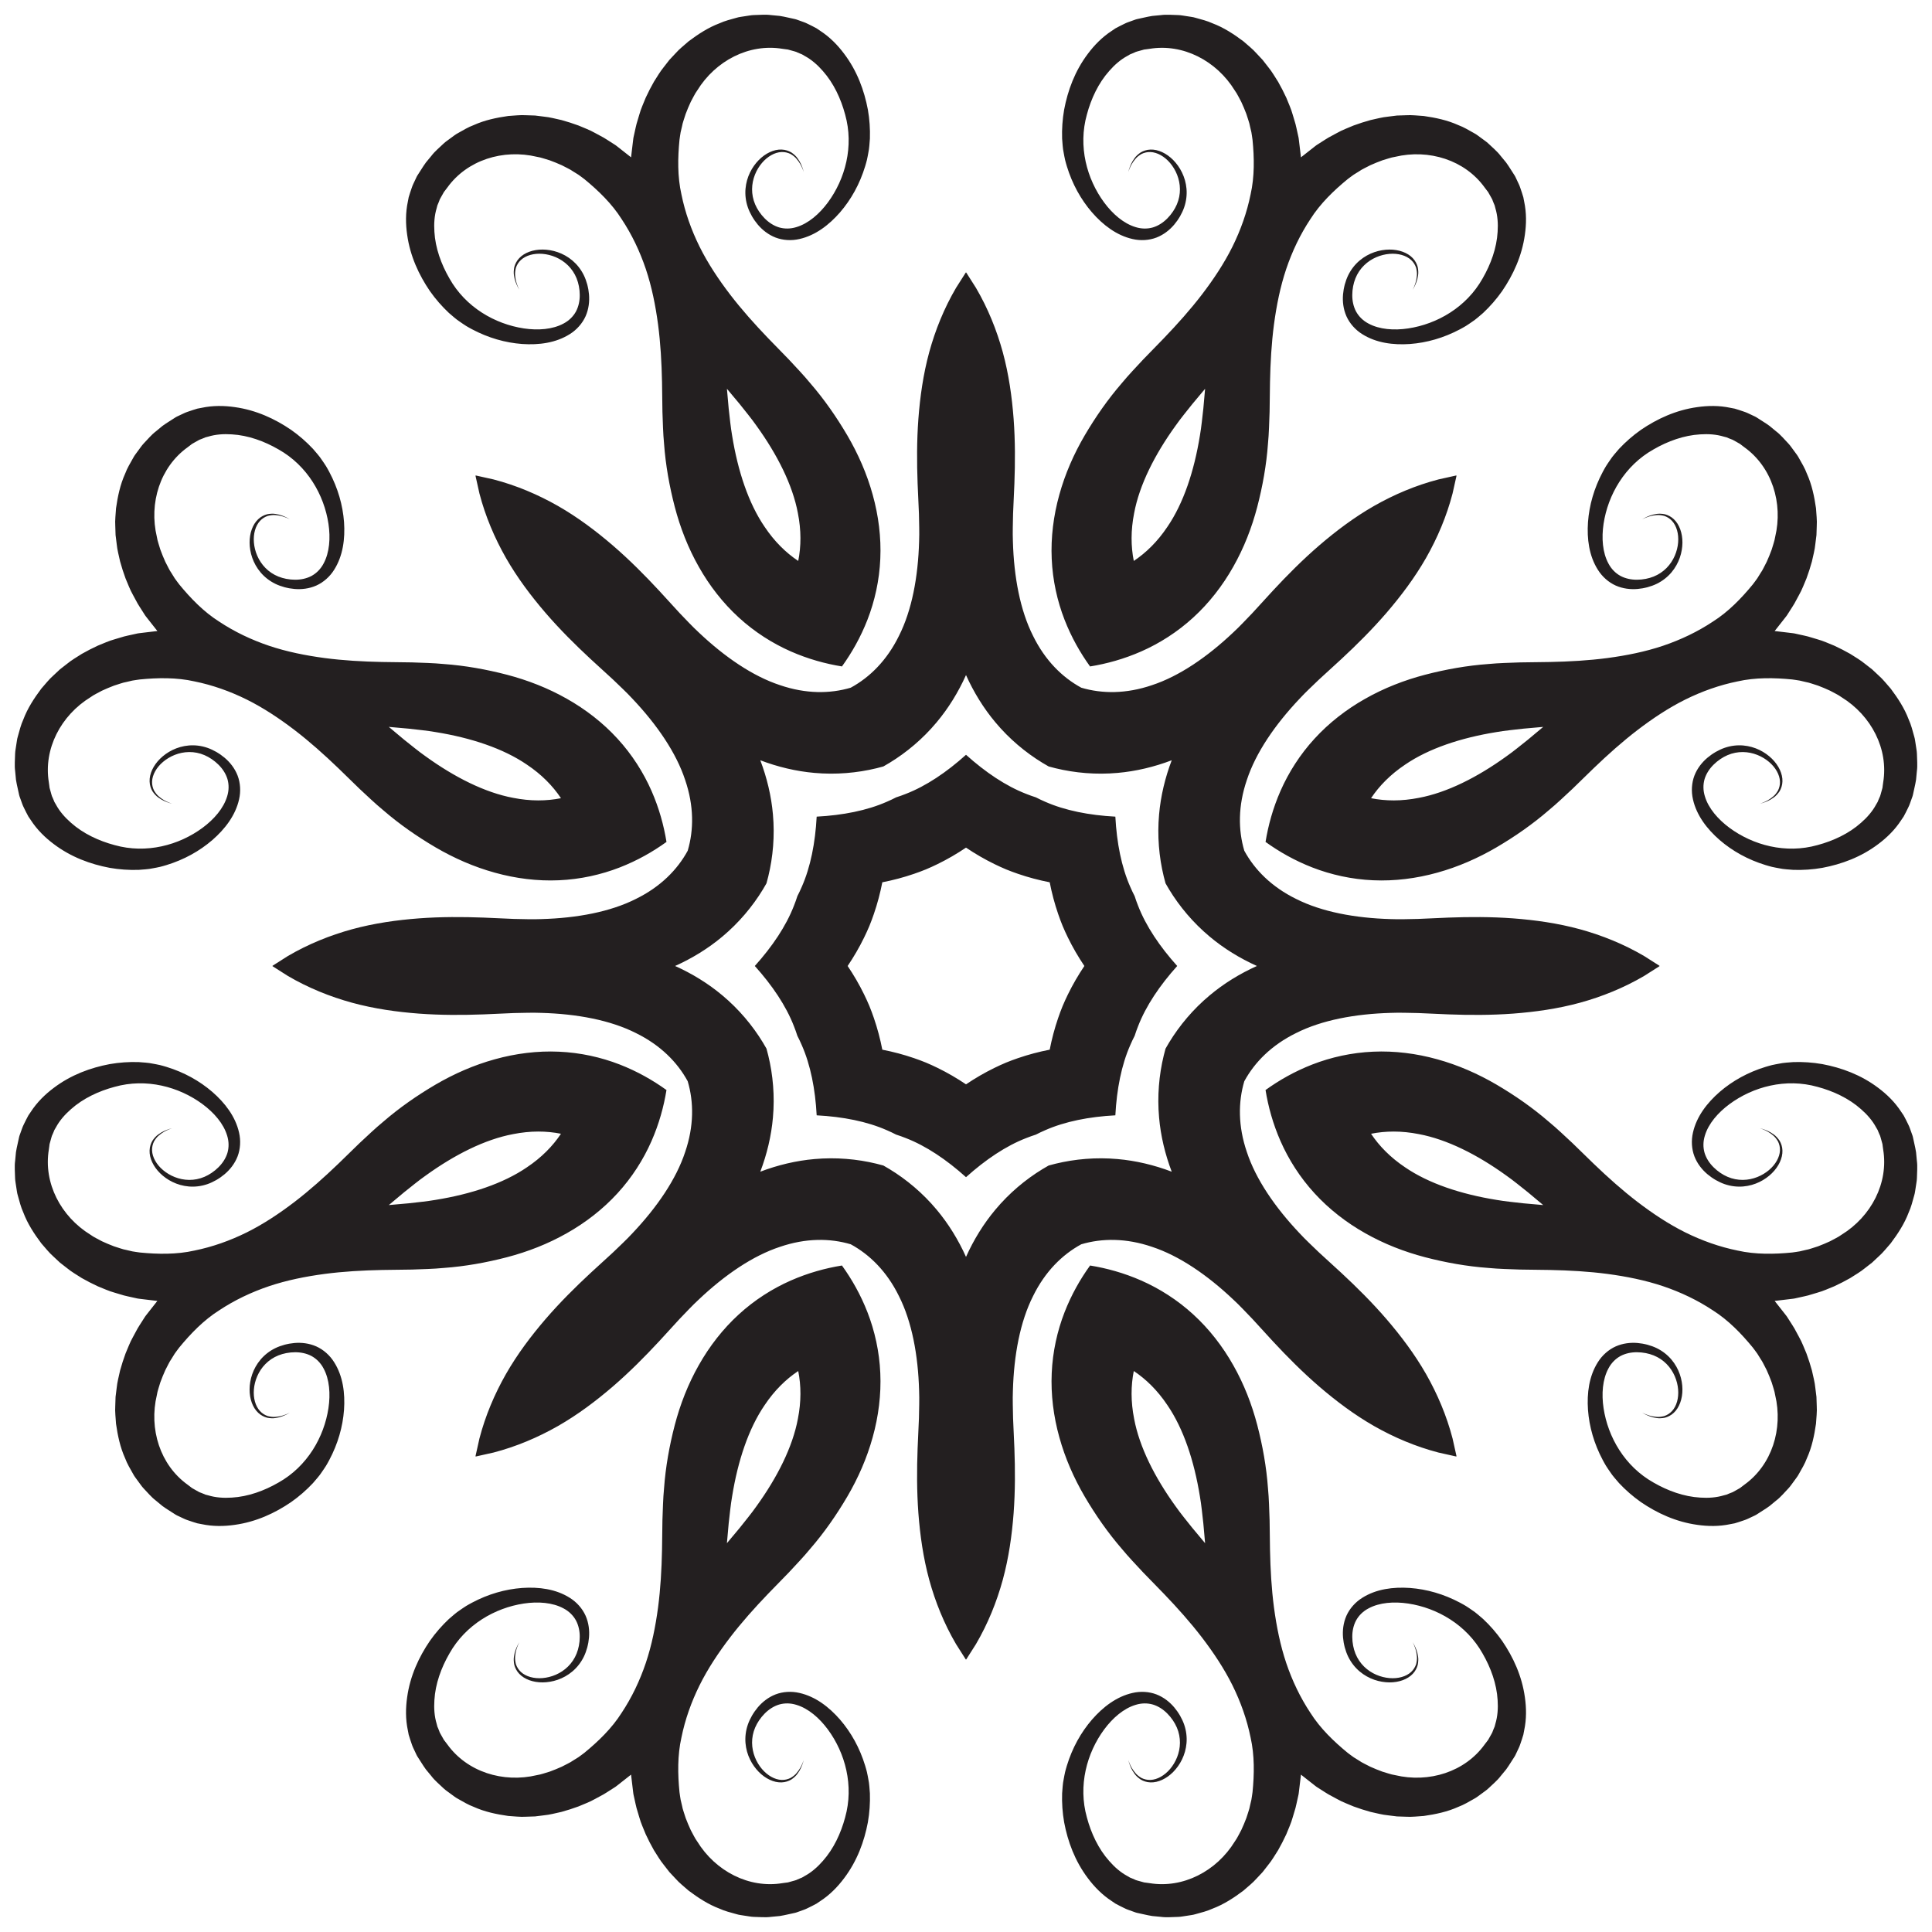 <?xml version="1.0" encoding="UTF-8"?>
<!DOCTYPE svg  PUBLIC '-//W3C//DTD SVG 1.1//EN'  'http://www.w3.org/Graphics/SVG/1.1/DTD/svg11.dtd'>
<svg enable-background="new 0 0 1624.771 1624.771" version="1.1" viewBox="0 0 1624.8 1624.8" xml:space="preserve" xmlns="http://www.w3.org/2000/svg">

	<path d="m1224.9 399.89-0.697 0.086-14.466 3.223c-19.113 4.973-37.361 12.718-54.167 22.289-16.802 9.613-32.012 21.1-46.112 33.209-14.084 12.141-26.953 25.11-38.903 37.979-5.791 6.319-11.541 12.605-17.255 18.846-5.469 5.642-10.651 11.288-16.197 16.394-21.837 20.66-45.413 36.787-68.326 44.304-21.681 7.393-41.914 7.311-59.429 2.125-16.052-8.718-30.417-22.966-40.52-43.525-10.886-21.518-16.154-49.592-16.986-79.642-0.311-7.532 0.017-15.188 0.139-23.045 0.372-8.453 0.751-16.964 1.125-25.527 0.649-17.55 0.721-35.82-0.654-54.364-1.408-18.532-4.041-37.411-9.124-56.088-5.116-18.651-12.542-37.031-22.541-54.062l-7.95-12.508-0.432-0.553-0.432 0.553-7.95 12.508c-9.999 17.032-17.425 35.411-22.541 54.062-5.083 18.678-7.716 37.556-9.124 56.088-1.374 18.544-1.303 36.814-0.654 54.364 0.373 8.563 0.753 17.074 1.125 25.527 0.122 7.857 0.451 15.514 0.14 23.045-0.832 30.05-6.1 58.124-16.986 79.642-10.103 20.559-24.468 34.807-40.52 43.525-17.515 5.186-37.748 5.268-59.429-2.125-22.912-7.518-46.489-23.644-68.326-44.304-5.546-5.105-10.728-10.752-16.197-16.394-5.715-6.24-11.464-12.527-17.255-18.846-11.95-12.868-24.819-25.838-38.903-37.979-14.1-12.108-29.311-23.596-46.112-33.209-16.806-9.571-35.053-17.316-54.167-22.289l-14.466-3.223-0.697-0.086 0.086 0.697 3.223 14.466c4.973 19.113 12.718 37.361 22.289 54.167 9.613 16.802 21.1 32.012 33.209 46.112 12.141 14.084 25.11 26.953 37.979 38.903 6.319 5.791 12.605 11.541 18.846 17.255 5.642 5.469 11.288 10.651 16.394 16.197 20.66 21.837 36.787 45.413 44.304 68.326 7.393 21.681 7.311 41.914 2.125 59.429-8.718 16.052-22.966 30.417-43.525 40.52-21.518 10.886-49.592 16.154-79.642 16.986-7.532 0.311-15.188-0.017-23.045-0.14-8.453-0.372-16.964-0.751-25.527-1.125-17.55-0.649-35.82-0.721-54.364 0.654-18.532 1.408-37.411 4.041-56.088 9.124-18.651 5.116-37.031 12.542-54.062 22.541l-12.508 7.95-0.553 0.432 0.553 0.432 12.508 7.95c17.032 9.999 35.411 17.425 54.062 22.541 18.678 5.083 37.556 7.716 56.088 9.124 18.544 1.374 36.814 1.303 54.364 0.654 8.563-0.373 17.074-0.753 25.527-1.125 7.857-0.122 15.514-0.451 23.045-0.139 30.05 0.832 58.124 6.1 79.642 16.986 20.559 10.103 34.807 24.468 43.525 40.52 5.186 17.515 5.268 37.748-2.125 59.429-7.518 22.912-23.644 46.489-44.304 68.326-5.105 5.546-10.752 10.728-16.394 16.197-6.24 5.715-12.527 11.464-18.846 17.255-12.868 11.95-25.838 24.819-37.979 38.903-12.108 14.1-23.596 29.311-33.209 46.112-9.571 16.806-17.316 35.054-22.289 54.167l-3.223 14.466-0.086 0.697 0.697-0.086 14.466-3.223c19.113-4.973 37.361-12.718 54.167-22.289 16.802-9.612 32.012-21.1 46.112-33.209 14.084-12.141 26.953-25.11 38.903-37.979 5.791-6.319 11.541-12.605 17.255-18.846 5.469-5.642 10.651-11.288 16.197-16.394 21.837-20.66 45.413-36.787 68.326-44.304 21.681-7.393 41.914-7.311 59.429-2.125 16.052 8.718 30.417 22.966 40.52 43.525 10.886 21.518 16.154 49.592 16.986 79.642 0.311 7.532-0.017 15.188-0.14 23.045-0.372 8.454-0.751 16.964-1.125 25.527-0.649 17.549-0.721 35.82 0.654 54.364 1.408 18.532 4.041 37.411 9.124 56.088 5.116 18.651 12.542 37.031 22.541 54.062l7.95 12.508 0.432 0.553 0.432-0.553 7.95-12.508c9.999-17.032 17.425-35.411 22.541-54.062 5.083-18.678 7.716-37.556 9.124-56.088 1.374-18.544 1.303-36.814 0.654-54.364-0.373-8.563-0.753-17.074-1.125-25.527-0.122-7.857-0.451-15.513-0.139-23.045 0.832-30.05 6.1-58.124 16.986-79.642 10.103-20.559 24.468-34.807 40.52-43.525 17.515-5.186 37.748-5.268 59.429 2.125 22.912 7.518 46.489 23.644 68.326 44.304 5.546 5.105 10.728 10.752 16.197 16.394 5.715 6.24 11.464 12.527 17.255 18.846 11.95 12.868 24.819 25.838 38.903 37.979 14.1 12.108 29.311 23.596 46.112 33.209 16.806 9.571 35.054 17.316 54.167 22.289l14.466 3.223 0.697 0.086-0.086-0.697-3.223-14.466c-4.973-19.113-12.718-37.361-22.289-54.167-9.612-16.802-21.1-32.012-33.209-46.112-12.141-14.084-25.11-26.953-37.979-38.903-6.319-5.791-12.605-11.541-18.846-17.255-5.642-5.469-11.288-10.651-16.394-16.197-20.66-21.837-36.787-45.413-44.304-68.326-7.393-21.681-7.311-41.914-2.125-59.429 8.718-16.052 22.966-30.417 43.525-40.52 21.518-10.886 49.592-16.154 79.642-16.986 7.532-0.311 15.188 0.017 23.045 0.139 8.454 0.372 16.964 0.751 25.527 1.125 17.549 0.649 35.82 0.721 54.364-0.654 18.532-1.408 37.411-4.041 56.088-9.124 18.651-5.116 37.031-12.542 54.062-22.541l12.508-7.95 0.553-0.432-0.553-0.432-12.508-7.95c-17.032-9.999-35.411-17.425-54.062-22.541-18.678-5.083-37.556-7.716-56.088-9.124-18.544-1.374-36.814-1.303-54.364-0.654-8.563 0.373-17.074 0.753-25.527 1.125-7.857 0.122-15.513 0.451-23.045 0.14-30.05-0.832-58.124-6.1-79.642-16.986-20.559-10.103-34.807-24.468-43.525-40.52-5.186-17.515-5.268-37.748 2.125-59.429 7.518-22.912 23.644-46.489 44.304-68.326 5.105-5.546 10.752-10.728 16.394-16.197 6.24-5.715 12.527-11.464 18.846-17.255 12.868-11.95 25.838-24.819 37.979-38.903 12.108-14.1 23.596-29.311 33.209-46.112 9.571-16.806 17.316-35.053 22.289-54.167l3.223-14.466 0.086-0.697zm-308.15 160.59c13.957-2.26 28.466-6.237 43.029-12.638 15.371-6.764 30.485-16.348 43.761-28.533 13.316-12.161 24.681-26.802 33.618-42.665 9.005-15.868 15.627-32.928 20.187-50.343 4.522-17.404 7.717-35.223 9.006-53.085 0.87-8.923 1.028-17.928 1.369-26.827 0.116-8.302 0.234-16.666 0.346-25.08 0.344-16.405 1.242-32.558 3.344-48.495 2.132-15.905 5.274-31.635 10.287-46.576 5.035-14.905 11.764-29.042 20.31-41.923 8.227-13.039 19.7-24.098 31.296-33.608 1.718-1.26 3.596-2.75 5.175-3.82l4.314-2.674c2.651-1.927 6.348-3.445 9.536-5.211 3.366-1.529 6.806-2.914 10.261-4.182 3.532-0.964 7.003-2.375 10.603-2.915 28.62-6.829 58.854 2.757 75.436 25.838l1.597 2.109 0.811 1.051 0.405 0.526c-0.822-1.479-0.114-0.218-0.25-0.462l0.189 0.337 3.028 5.356c0.624 0.988 0.758 1.565 0.997 2.212l0.758 1.919 0.824 1.934 0.614 2.368c1.902 6.23 2.36 13.049 1.895 19.859-0.78 13.696-5.761 27.337-12.628 39.2-13.609 24.268-38.285 38.383-62.582 42.049-12.001 1.798-24.186 0.881-33.349-4.07-4.601-2.404-8.178-5.944-10.482-10.131-2.252-4.229-3.243-9.091-3.199-13.97 0.066-1.224 0.129-2.441 0.189-3.651 0.072-0.898 0.37-2.486 0.539-3.675 0.471-2.34 1.041-4.367 1.911-6.564 1.689-4.231 4.216-7.948 7.27-10.948 6.131-6.03 14.124-9.081 21.377-9.689 7.27-0.615 14.047 1.298 18.184 5.138 2.079 1.893 3.423 4.207 4.205 6.499 0.592 2.334 0.901 4.589 0.666 6.602-0.287 4.043-1.413 7.054-2.178 9.017-0.848 1.954-1.288 2.965-1.288 2.965s0.515-0.973 1.503-2.865c0.918-1.918 2.292-4.849 2.91-9.02 0.388-2.076 0.268-4.483-0.206-7.086-0.653-2.564-1.961-5.277-4.143-7.59-4.372-4.698-11.747-7.352-19.812-7.281-8.048 0.082-17.227 2.722-24.928 9.207-3.835 3.227-7.187 7.419-9.597 12.332-1.177 2.382-2.198 5.21-2.93 7.913-0.298 1.361-0.592 2.327-0.892 4.035-0.186 1.415-0.419 2.836-0.559 4.291-0.484 5.806 0.184 12.22 2.864 18.297 2.693 6.033 7.476 11.429 13.285 15.044 11.698 7.421 26.033 9.273 40.076 8.306 14.207-1.06 28.447-5.094 42.28-12.45 1.889-0.956 3.197-1.809 4.823-2.722 1.902-1.163 3.359-2.256 5.077-3.404 3.414-2.18 6.297-4.941 9.411-7.534 5.87-5.507 11.252-11.651 15.997-18.406 9.262-13.574 16.624-29.397 19.12-47.37 1.286-8.923 1.437-18.422-0.601-27.932l-0.686-3.577-1.19-3.825-1.293-3.834c-0.449-1.275-0.916-2.655-1.343-3.435l-2.618-5.564-0.164-0.346c-0.261-0.471 0.337 0.55-0.614-1.144l-0.471-0.742-0.949-1.484-1.908-2.979c-1.313-1.967-2.5-4.025-3.959-5.92l-4.595-5.56c-2.912-3.871-6.786-6.928-10.305-10.362-1.79-1.692-3.896-3.001-5.857-4.514-2.038-1.391-3.92-3.079-6.138-4.209-4.332-2.425-8.629-5.07-13.328-6.797-9.179-4.153-19.087-6.224-29.028-7.645-4.967-0.254-10.029-0.988-15.013-0.633l-7.529 0.25-7.456 0.928c-5.029 0.459-9.825 1.844-14.755 2.878-4.809 1.329-9.606 2.854-14.316 4.595-4.643 2.041-9.194 3.57-13.973 6.305l-7.084 3.832c-2.123 1.241-3.771 2.37-5.68 3.565l-2.774 1.769-1.391 0.888-1.034 0.752-0.357 0.284-0.723 0.566-5.789 4.546c-1.754 1.454-3.587 2.83-5.386 4.246-0.271-2.274-0.594-4.543-0.806-6.811l-0.879-7.308-0.111-0.912-0.052-0.453-0.2-1.263-0.355-1.612-0.71-3.212c-0.504-2.195-0.872-4.158-1.495-6.537l-2.299-7.719c-1.445-5.313-3.582-9.612-5.422-14.339-2.1-4.562-4.413-9.032-6.874-13.372-2.755-4.217-5.167-8.588-8.398-12.468l-4.616-5.929-5.147-5.5c-3.274-3.776-7.372-6.836-11.064-10.168-8.034-6.025-16.504-11.567-25.932-15.12-4.544-2.102-9.453-3.271-14.231-4.619-2.368-0.768-4.891-0.906-7.316-1.363-2.456-0.317-4.871-0.88-7.333-0.95-4.916-0.06-9.818-0.638-14.614 0.04l-7.181 0.682c-2.372 0.308-4.667 0.924-6.986 1.387l-3.456 0.757-1.72 0.379-0.858 0.191c-1.87 0.525-0.725 0.226-1.243 0.375l-0.361 0.129-5.786 2.083c-0.854 0.249-2.159 0.895-3.378 1.479l-3.626 1.797-3.546 1.863-3.014 2.044c-8.166 5.284-14.776 12.108-20.176 19.327-10.944 14.473-16.927 30.868-19.976 47.015-1.42 8.132-1.959 16.282-1.703 24.327 0.368 4.035 0.455 8.026 1.327 11.982 0.403 2.026 0.66 3.83 1.183 5.997 0.504 1.796 0.826 3.323 1.485 5.335 4.58 14.982 11.796 27.905 21.093 38.7 9.246 10.614 20.691 19.44 34.211 22.465 6.664 1.551 13.861 1.118 20.032-1.244 6.192-2.402 11.2-6.465 14.963-10.913 0.93-1.128 1.77-2.297 2.639-3.43 0.996-1.42 1.471-2.311 2.223-3.484 1.394-2.429 2.672-5.151 3.524-7.667 1.77-5.178 2.364-10.513 1.934-15.506-0.861-10.031-5.484-18.389-11.117-24.138-5.653-5.754-12.745-9.092-19.158-8.861-3.178 0.092-6.022 1.086-8.297 2.437-2.175 1.506-3.962 3.123-5.156 4.865-2.512 3.386-3.613 6.43-4.32 8.435-0.639 2.037-0.963 3.089-0.963 3.089s0.403-1.026 1.185-3.007c0.847-1.928 2.18-4.854 4.836-7.916 1.257-1.589 3.071-2.965 5.139-4.197 2.174-1.068 4.76-1.754 7.569-1.622 5.64 0.21 11.785 3.65 16.491 9.225 4.698 5.558 8.193 13.368 8.264 21.967 0.039 4.281-0.803 8.696-2.601 12.882-0.938 2.168-1.968 4.004-3.29 5.992-0.722 0.961-1.634 2.294-2.218 2.98-0.813 0.897-1.629 1.803-2.448 2.715-3.419 3.481-7.557 6.218-12.14 7.616-4.59 1.33-9.622 1.305-14.576-0.249-9.98-2.979-19.244-10.946-26.459-20.703-14.589-19.773-22.056-47.203-14.52-73.986 3.532-13.244 9.656-26.411 18.79-36.648 4.487-5.144 9.633-9.642 15.383-12.702l2.108-1.24 1.95-0.785 1.893-0.821c0.626-0.288 1.129-0.602 2.269-0.859l5.929-1.646 0.372-0.105c-0.269 0.077 1.123-0.315-0.503 0.15l0.658-0.085 1.316-0.17 2.621-0.362c28.046-4.595 56.202 10.005 71.611 35.071 2.164 2.928 3.62 6.38 5.436 9.559 1.547 3.34 3 6.751 4.299 10.213 1.006 3.503 2.546 7.19 3.058 10.427l1.16 4.942c0.36 1.874 0.634 4.255 0.958 6.361 1.474 14.924 1.767 30.856-1.635 45.894-3.065 15.15-8.304 29.905-15.283 44.005-7.019 14.109-15.92 27.454-25.66 40.208-9.783 12.755-20.57 24.812-31.927 36.655-5.87 6.029-11.701 12.026-17.489 17.979-6.051 6.534-12.306 13.013-18.001 19.938-11.719 13.542-22.06 28.401-31.169 43.905-9.09 15.538-16.471 32.284-21.324 49.872-4.897 17.537-7.214 35.926-6.397 53.941 0.771 18.004 4.682 35.468 10.768 51.119 5.771 14.823 13.219 27.895 21.489 39.362zm-208.68 0c8.271-11.467 15.718-24.539 21.49-39.363 6.086-15.652 9.996-33.116 10.768-51.119 0.817-18.014-1.5-36.404-6.397-53.941-4.853-17.588-12.234-34.334-21.324-49.872-9.109-15.504-19.45-30.363-31.169-43.905-5.695-6.925-11.95-13.403-18.001-19.938-5.788-5.953-11.619-11.95-17.489-17.979-11.357-11.843-22.144-23.9-31.927-36.655-9.739-12.754-18.64-26.099-25.66-40.208-6.979-14.1-12.218-28.855-15.283-44.005-3.402-15.038-3.11-30.97-1.635-45.894 0.324-2.106 0.598-4.487 0.958-6.361l1.16-4.942c0.512-3.237 2.053-6.924 3.058-10.427 1.298-3.461 2.752-6.873 4.299-10.213 1.816-3.179 3.272-6.631 5.436-9.559 15.409-25.066 43.566-39.666 71.611-35.071l2.621 0.362 1.316 0.17 0.658 0.085c-1.627-0.465-0.235-0.073-0.503-0.15l0.372 0.105 5.929 1.646c1.14 0.257 1.643 0.571 2.269 0.859l1.893 0.821 1.95 0.785 2.108 1.24c5.75 3.061 10.896 7.559 15.383 12.702 9.133 10.236 15.257 23.404 18.79 36.648 7.537 26.783 0.069 54.213-14.52 73.986-7.215 9.757-16.479 17.724-26.459 20.703-4.953 1.554-9.986 1.579-14.576 0.249-4.583-1.398-8.721-4.135-12.14-7.616-0.819-0.912-1.635-1.817-2.448-2.715-0.584-0.686-1.496-2.019-2.218-2.98-1.322-1.988-2.352-3.824-3.29-5.992-1.797-4.186-2.639-8.601-2.601-12.882 0.071-8.599 3.566-16.409 8.264-21.967 4.706-5.575 10.851-9.015 16.491-9.225 2.809-0.132 5.395 0.555 7.569 1.622 2.068 1.232 3.882 2.608 5.139 4.197 2.656 3.062 3.989 5.988 4.836 7.916 0.782 1.982 1.185 3.007 1.185 3.007s-0.324-1.052-0.963-3.089c-0.708-2.006-1.808-5.049-4.321-8.435-1.194-1.742-2.981-3.359-5.156-4.865-2.274-1.351-5.118-2.345-8.297-2.437-6.413-0.231-13.505 3.107-19.158 8.861-5.633 5.749-10.256 14.106-11.117 24.138-0.43 4.993 0.164 10.328 1.934 15.506 0.852 2.516 2.13 5.238 3.524 7.667 0.751 1.173 1.227 2.064 2.223 3.484 0.869 1.133 1.71 2.302 2.639 3.43 3.763 4.448 8.771 8.51 14.963 10.913 6.17 2.362 13.368 2.795 20.032 1.244 13.52-3.024 24.965-11.851 34.211-22.465 9.297-10.795 16.513-23.718 21.093-38.7 0.659-2.012 0.982-3.539 1.485-5.335 0.523-2.167 0.78-3.97 1.183-5.997 0.872-3.955 0.959-7.947 1.327-11.982 0.256-8.045-0.283-16.195-1.703-24.327-3.049-16.147-9.032-32.542-19.976-47.015-5.4-7.219-12.01-14.042-20.176-19.327l-3.014-2.044-3.546-1.863-3.626-1.797c-1.219-0.584-2.525-1.229-3.378-1.479l-5.786-2.083-0.361-0.129c-0.517-0.149 0.627 0.15-1.243-0.375l-0.858-0.191-1.72-0.379-3.456-0.757c-2.319-0.463-4.614-1.078-6.986-1.387l-7.181-0.682c-4.796-0.678-9.697-0.101-14.614-0.04-2.462 0.07-4.877 0.633-7.333 0.95-2.425 0.457-4.949 0.595-7.316 1.363-4.778 1.348-9.687 2.516-14.231 4.619-9.427 3.554-17.897 9.095-25.932 15.12-3.692 3.333-7.79 6.393-11.064 10.168l-5.147 5.5-4.616 5.929c-3.231 3.88-5.644 8.251-8.398 12.468-2.461 4.34-4.774 8.81-6.875 13.372-1.84 4.726-3.977 9.026-5.422 14.339l-2.299 7.719c-0.624 2.379-0.991 4.342-1.495 6.537l-0.71 3.212-0.356 1.612-0.2 1.263-0.052 0.453-0.111 0.912-0.879 7.308c-0.212 2.268-0.535 4.537-0.806 6.811-1.799-1.417-3.632-2.792-5.386-4.246l-5.789-4.546-0.723-0.566-0.357-0.284-1.034-0.752-1.391-0.888-2.774-1.769c-1.909-1.195-3.556-2.324-5.679-3.565l-7.084-3.832c-4.779-2.735-9.33-4.264-13.973-6.305-4.711-1.741-9.507-3.266-14.317-4.595-4.93-1.034-9.726-2.419-14.755-2.878l-7.456-0.928-7.529-0.25c-4.985-0.355-10.046 0.379-15.014 0.633-9.941 1.421-19.849 3.492-29.028 7.645-4.7 1.727-8.997 4.371-13.328 6.797-2.217 1.131-4.1 2.818-6.137 4.209-1.961 1.513-4.067 2.822-5.857 4.514-3.519 3.433-7.393 6.491-10.305 10.362l-4.595 5.56c-1.459 1.895-2.647 3.954-3.959 5.92l-1.909 2.979-0.949 1.484-0.471 0.742c-0.951 1.694-0.353 0.673-0.613 1.144l-0.165 0.346-2.618 5.564c-0.427 0.78-0.894 2.159-1.343 3.435l-1.293 3.834-1.19 3.825-0.686 3.577c-2.038 9.511-1.887 19.009-0.6 27.932 2.496 17.973 9.858 33.796 19.12 47.37 4.746 6.754 10.127 12.898 15.997 18.406 3.114 2.593 5.997 5.354 9.411 7.534 1.718 1.148 3.175 2.241 5.077 3.404 1.626 0.914 2.934 1.766 4.823 2.722 13.833 7.356 28.073 11.391 42.28 12.45 14.043 0.967 28.377-0.884 40.076-8.306 5.809-3.615 10.592-9.011 13.285-15.044 2.68-6.077 3.348-12.49 2.864-18.297-0.14-1.455-0.373-2.876-0.559-4.291-0.3-1.708-0.594-2.674-0.892-4.035-0.732-2.703-1.753-5.531-2.93-7.913-2.41-4.913-5.763-9.105-9.597-12.332-7.702-6.485-16.88-9.125-24.928-9.207-8.066-0.071-15.441 2.583-19.812 7.281-2.182 2.313-3.49 5.026-4.143 7.59-0.473 2.603-0.594 5.01-0.206 7.086 0.618 4.171 1.992 7.101 2.91 9.02 0.988 1.892 1.503 2.865 1.503 2.865s-0.44-1.01-1.288-2.965c-0.765-1.962-1.891-4.974-2.178-9.017-0.234-2.013 0.074-4.268 0.666-6.602 0.782-2.292 2.126-4.606 4.205-6.499 4.137-3.84 10.914-5.753 18.184-5.138 7.253 0.608 15.246 3.659 21.377 9.689 3.054 3 5.581 6.717 7.27 10.948 0.87 2.197 1.44 4.223 1.911 6.564 0.169 1.19 0.467 2.777 0.539 3.675 0.059 1.21 0.123 2.427 0.189 3.651 0.044 4.878-0.947 9.741-3.199 13.97-2.305 4.186-5.881 7.727-10.482 10.131-9.163 4.951-21.348 5.868-33.349 4.07-24.297-3.666-48.974-17.781-62.583-42.049-6.867-11.863-11.847-25.504-12.628-39.2-0.464-6.81-0.006-13.629 1.895-19.859l0.614-2.368 0.824-1.934 0.758-1.919c0.239-0.646 0.372-1.224 0.997-2.212l3.028-5.356 0.189-0.337c-0.136 0.244 0.572-1.017-0.25 0.462l0.405-0.526 0.811-1.051 1.597-2.109c16.582-23.08 46.815-32.666 75.436-25.838 3.6 0.54 7.071 1.951 10.603 2.915 3.455 1.268 6.895 2.652 10.261 4.182 3.188 1.766 6.885 3.283 9.536 5.211l4.314 2.674c1.58 1.07 3.458 2.56 5.175 3.82 11.596 9.511 23.068 20.569 31.296 33.608 8.545 12.88 15.274 27.018 20.31 41.923 5.013 14.94 8.155 30.67 10.287 46.576 2.101 15.937 3 32.09 3.344 48.495 0.112 8.414 0.23 16.777 0.346 25.08 0.342 8.899 0.5 17.904 1.369 26.827 1.289 17.862 4.483 35.681 9.006 53.085 4.56 17.415 11.181 34.475 20.187 50.343 8.938 15.864 20.303 30.505 33.618 42.665 13.276 12.185 28.39 21.769 43.761 28.533 14.563 6.401 29.072 10.378 43.029 12.638zm-147.56 147.56c-2.26-13.957-6.237-28.466-12.638-43.029-6.764-15.371-16.348-30.485-28.533-43.761-12.161-13.316-26.802-24.681-42.665-33.618-15.868-9.005-32.928-15.627-50.343-20.187-17.404-4.522-35.223-7.717-53.085-9.006-8.923-0.87-17.928-1.028-26.827-1.369-8.302-0.116-16.666-0.234-25.08-0.346-16.405-0.344-32.558-1.242-48.495-3.344-15.905-2.132-31.635-5.274-46.576-10.287-14.905-5.035-29.042-11.764-41.923-20.31-13.039-8.227-24.098-19.7-33.608-31.296-1.26-1.718-2.75-3.596-3.82-5.175l-2.674-4.314c-1.927-2.651-3.445-6.348-5.211-9.536-1.529-3.366-2.914-6.806-4.182-10.261-0.964-3.532-2.375-7.003-2.915-10.603-6.829-28.62 2.757-58.854 25.838-75.436l2.109-1.597 1.051-0.811 0.526-0.405c-1.479 0.822-0.218 0.114-0.462 0.25l0.337-0.189 5.356-3.028c0.988-0.624 1.565-0.758 2.212-0.997l1.919-0.758 1.934-0.824 2.368-0.614c6.23-1.902 13.049-2.36 19.859-1.895 13.696 0.78 27.337 5.761 39.2 12.628 24.268 13.609 38.383 38.285 42.049 62.583 1.798 12.001 0.881 24.186-4.07 33.349-2.404 4.601-5.944 8.177-10.131 10.482-4.229 2.252-9.091 3.243-13.97 3.199-1.224-0.066-2.441-0.129-3.651-0.189-0.898-0.072-2.486-0.37-3.675-0.539-2.34-0.471-4.367-1.041-6.564-1.911-4.231-1.689-7.948-4.216-10.948-7.27-6.03-6.131-9.081-14.124-9.689-21.377-0.615-7.27 1.298-14.047 5.138-18.184 1.893-2.079 4.207-3.422 6.499-4.205 2.334-0.592 4.589-0.901 6.602-0.666 4.043 0.287 7.054 1.413 9.017 2.178 1.954 0.848 2.965 1.288 2.965 1.288s-0.973-0.515-2.865-1.503c-1.918-0.918-4.849-2.292-9.02-2.91-2.076-0.388-4.483-0.268-7.086 0.206-2.564 0.653-5.277 1.961-7.59 4.143-4.698 4.371-7.352 11.747-7.281 19.812 0.082 8.048 2.722 17.227 9.207 24.928 3.227 3.834 7.419 7.187 12.332 9.597 2.382 1.177 5.21 2.198 7.913 2.93 1.361 0.298 2.327 0.592 4.035 0.892 1.415 0.186 2.836 0.419 4.291 0.559 5.806 0.484 12.22-0.184 18.297-2.864 6.033-2.693 11.429-7.476 15.044-13.285 7.421-11.698 9.273-26.033 8.306-40.076-1.06-14.207-5.094-28.447-12.45-42.28-0.956-1.889-1.809-3.197-2.722-4.823-1.163-1.902-2.256-3.359-3.404-5.077-2.18-3.414-4.941-6.297-7.534-9.411-5.507-5.87-11.651-11.252-18.406-15.997-13.574-9.262-29.397-16.624-47.37-19.12-8.923-1.286-18.422-1.437-27.932 0.6l-3.577 0.686-3.825 1.19-3.834 1.293c-1.275 0.449-2.655 0.916-3.435 1.343l-5.564 2.618-0.346 0.165c-0.471 0.261 0.55-0.337-1.144 0.613l-0.742 0.471-1.484 0.949-2.979 1.909c-1.967 1.313-4.025 2.5-5.92 3.959l-5.56 4.595c-3.871 2.912-6.928 6.786-10.362 10.305-1.692 1.79-3.001 3.896-4.514 5.857-1.391 2.038-3.079 3.92-4.209 6.137-2.425 4.332-5.07 8.629-6.797 13.328-4.153 9.179-6.224 19.087-7.645 29.028-0.254 4.967-0.988 10.029-0.633 15.014l0.25 7.529 0.928 7.456c0.459 5.029 1.844 9.825 2.878 14.755 1.329 4.809 2.854 9.606 4.595 14.317 2.041 4.643 3.57 9.194 6.305 13.973l3.832 7.084c1.241 2.123 2.37 3.771 3.565 5.679l1.769 2.774 0.888 1.391 0.752 1.034 0.284 0.357 0.566 0.723 4.546 5.789c1.454 1.754 2.83 3.587 4.246 5.386-2.274 0.271-4.543 0.594-6.811 0.806l-7.308 0.879-0.912 0.111-0.453 0.052-1.263 0.2-1.612 0.356-3.212 0.71c-2.195 0.504-4.158 0.872-6.537 1.495l-7.719 2.299c-5.313 1.446-9.612 3.582-14.339 5.422-4.562 2.1-9.032 4.413-13.372 6.875-4.217 2.755-8.588 5.167-12.468 8.398l-5.929 4.616-5.5 5.147c-3.776 3.274-6.836 7.372-10.168 11.064-6.025 8.034-11.567 16.505-15.12 25.932-2.102 4.544-3.271 9.453-4.619 14.231-0.768 2.367-0.906 4.891-1.363 7.316-0.317 2.456-0.88 4.871-0.95 7.333-0.06 4.916-0.638 9.818 0.04 14.614l0.682 7.181c0.308 2.372 0.924 4.667 1.387 6.986l0.757 3.456 0.379 1.72 0.191 0.858c0.525 1.87 0.226 0.725 0.375 1.243l0.129 0.361 2.083 5.786c0.249 0.854 0.895 2.159 1.479 3.378l1.797 3.626 1.863 3.546 2.044 3.014c5.284 8.166 12.108 14.775 19.327 20.176 14.473 10.944 30.868 16.927 47.015 19.976 8.132 1.42 16.282 1.959 24.327 1.703 4.035-0.368 8.026-0.455 11.982-1.327 2.026-0.403 3.83-0.66 5.997-1.183 1.796-0.503 3.323-0.826 5.335-1.485 14.982-4.58 27.905-11.796 38.7-21.093 10.614-9.246 19.44-20.691 22.465-34.211 1.551-6.664 1.118-13.861-1.244-20.032-2.402-6.192-6.465-11.2-10.913-14.963-1.128-0.93-2.297-1.77-3.43-2.639-1.42-0.996-2.311-1.471-3.484-2.223-2.429-1.394-5.151-2.672-7.667-3.524-5.178-1.77-10.513-2.364-15.506-1.934-10.031 0.861-18.389 5.484-24.138 11.117-5.754 5.653-9.092 12.745-8.861 19.158 0.092 3.178 1.086 6.022 2.437 8.297 1.506 2.175 3.123 3.963 4.865 5.156 3.386 2.512 6.43 3.613 8.435 4.321 2.037 0.639 3.089 0.963 3.089 0.963s-1.026-0.403-3.007-1.185c-1.928-0.847-4.854-2.18-7.916-4.836-1.589-1.257-2.965-3.071-4.197-5.139-1.068-2.174-1.754-4.76-1.622-7.569 0.21-5.641 3.65-11.785 9.225-16.491 5.558-4.698 13.368-8.193 21.967-8.264 4.281-0.039 8.696 0.803 12.882 2.601 2.168 0.938 4.004 1.968 5.992 3.29 0.961 0.722 2.294 1.634 2.98 2.218 0.897 0.813 1.803 1.629 2.715 2.448 3.481 3.419 6.218 7.557 7.616 12.14 1.33 4.59 1.305 9.622-0.249 14.576-2.979 9.98-10.946 19.244-20.703 26.459-19.773 14.589-47.203 22.057-73.986 14.52-13.244-3.532-26.411-9.656-36.648-18.79-5.144-4.487-9.642-9.633-12.702-15.383l-1.24-2.108-0.785-1.95-0.821-1.893c-0.288-0.626-0.602-1.129-0.859-2.269l-1.646-5.929-0.105-0.372c0.077 0.269-0.315-1.123 0.15 0.503l-0.085-0.658-0.17-1.316-0.362-2.621c-4.595-28.046 10.005-56.202 35.071-71.611 2.928-2.164 6.38-3.62 9.559-5.436 3.34-1.547 6.751-3 10.213-4.299 3.503-1.006 7.19-2.546 10.427-3.058l4.942-1.16c1.874-0.36 4.255-0.634 6.361-0.958 14.924-1.474 30.856-1.767 45.894 1.635 15.15 3.065 29.905 8.304 44.005 15.283 14.109 7.019 27.454 15.92 40.208 25.66 12.755 9.783 24.812 20.57 36.655 31.927 6.029 5.87 12.026 11.701 17.979 17.489 6.534 6.051 13.013 12.306 19.938 18.001 13.542 11.719 28.401 22.06 43.905 31.169 15.538 9.09 32.284 16.471 49.872 21.324 17.537 4.897 35.926 7.214 53.941 6.397 18.004-0.771 35.468-4.682 51.119-10.768 14.823-5.772 27.895-13.219 39.362-21.49zm0 208.68c-11.467-8.271-24.539-15.718-39.363-21.49-15.652-6.086-33.116-9.996-51.119-10.768-18.014-0.817-36.404 1.5-53.941 6.397-17.588 4.853-34.334 12.234-49.872 21.324-15.504 9.109-30.363 19.45-43.905 31.169-6.925 5.695-13.403 11.95-19.938 18.001-5.953 5.788-11.95 11.619-17.979 17.489-11.843 11.357-23.9 22.144-36.655 31.927-12.754 9.739-26.099 18.64-40.208 25.66-14.1 6.979-28.855 12.218-44.005 15.283-15.038 3.402-30.97 3.11-45.894 1.635-2.106-0.324-4.487-0.598-6.361-0.958l-4.942-1.16c-3.237-0.512-6.924-2.053-10.427-3.058-3.461-1.298-6.873-2.752-10.213-4.299-3.179-1.816-6.631-3.272-9.559-5.436-25.066-15.409-39.666-43.566-35.071-71.611l0.362-2.621 0.17-1.316 0.085-0.658c-0.465 1.627-0.073 0.235-0.15 0.503l0.105-0.372 1.646-5.929c0.257-1.14 0.571-1.643 0.859-2.269l0.821-1.893 0.785-1.95 1.24-2.108c3.061-5.75 7.559-10.896 12.702-15.383 10.236-9.133 23.404-15.257 36.648-18.79 26.783-7.537 54.213-0.069 73.986 14.52 9.757 7.215 17.724 16.479 20.703 26.459 1.554 4.953 1.579 9.986 0.249 14.576-1.398 4.583-4.135 8.721-7.616 12.14-0.912 0.819-1.817 1.635-2.715 2.448-0.686 0.584-2.019 1.496-2.98 2.218-1.988 1.322-3.824 2.352-5.992 3.29-4.186 1.797-8.601 2.639-12.882 2.601-8.599-0.071-16.409-3.566-21.967-8.264-5.575-4.706-9.015-10.851-9.225-16.491-0.132-2.809 0.555-5.395 1.622-7.569 1.232-2.068 2.608-3.882 4.197-5.139 3.062-2.656 5.988-3.989 7.916-4.836 1.982-0.782 3.007-1.185 3.007-1.185s-1.052 0.324-3.089 0.963c-2.006 0.707-5.049 1.808-8.435 4.32-1.742 1.194-3.359 2.981-4.865 5.156-1.351 2.275-2.345 5.118-2.437 8.297-0.231 6.413 3.107 13.505 8.861 19.158 5.749 5.633 14.106 10.256 24.138 11.117 4.993 0.43 10.328-0.164 15.506-1.934 2.516-0.852 5.238-2.13 7.667-3.524 1.173-0.751 2.064-1.227 3.484-2.223 1.133-0.869 2.302-1.71 3.43-2.639 4.448-3.763 8.51-8.771 10.913-14.963 2.362-6.17 2.795-13.368 1.244-20.032-3.024-13.52-11.851-24.965-22.465-34.211-10.795-9.297-23.718-16.513-38.7-21.093-2.012-0.659-3.539-0.982-5.335-1.485-2.167-0.523-3.97-0.78-5.997-1.183-3.955-0.872-7.947-0.959-11.982-1.327-8.045-0.256-16.195 0.283-24.327 1.703-16.147 3.049-32.542 9.032-47.015 19.976-7.219 5.4-14.042 12.01-19.327 20.176l-2.044 3.014-1.863 3.546-1.797 3.626c-0.584 1.22-1.229 2.525-1.479 3.378l-2.083 5.786-0.129 0.361c-0.149 0.518 0.15-0.627-0.375 1.243l-0.191 0.858-0.379 1.72-0.757 3.456c-0.463 2.319-1.078 4.614-1.387 6.986l-0.682 7.181c-0.678 4.796-0.101 9.697-0.04 14.614 0.07 2.462 0.633 4.877 0.95 7.333 0.457 2.425 0.595 4.949 1.363 7.316 1.348 4.778 2.516 9.687 4.619 14.231 3.554 9.427 9.095 17.897 15.12 25.932 3.333 3.692 6.393 7.79 10.168 11.064l5.5 5.147 5.929 4.616c3.88 3.231 8.251 5.644 12.468 8.398 4.34 2.461 8.81 4.774 13.372 6.874 4.726 1.84 9.026 3.977 14.339 5.422l7.719 2.299c2.379 0.624 4.342 0.991 6.537 1.495l3.212 0.71 1.612 0.355 1.263 0.2 0.453 0.052 0.912 0.111 7.308 0.879c2.268 0.212 4.537 0.535 6.811 0.806-1.417 1.799-2.792 3.632-4.246 5.386l-4.546 5.789-0.566 0.723-0.284 0.357-0.752 1.034-0.888 1.391-1.769 2.774c-1.195 1.909-2.324 3.556-3.565 5.68l-3.832 7.084c-2.735 4.779-4.264 9.33-6.305 13.973-1.741 4.711-3.266 9.507-4.595 14.316-1.034 4.93-2.419 9.727-2.878 14.755l-0.928 7.456-0.25 7.529c-0.355 4.985 0.379 10.046 0.633 15.013 1.421 9.941 3.492 19.849 7.645 29.028 1.727 4.7 4.371 8.997 6.797 13.328 1.131 2.217 2.818 4.1 4.209 6.138 1.513 1.961 2.822 4.067 4.514 5.857 3.433 3.519 6.491 7.393 10.362 10.305l5.56 4.595c1.895 1.459 3.954 2.647 5.92 3.959l2.979 1.908 1.484 0.949 0.742 0.471c1.694 0.951 0.673 0.353 1.144 0.614l0.346 0.164 5.564 2.618c0.78 0.427 2.159 0.894 3.435 1.343l3.834 1.293 3.825 1.19 3.577 0.686c9.511 2.038 19.009 1.887 27.932 0.601 17.973-2.496 33.796-9.858 47.37-19.12 6.754-4.746 12.898-10.127 18.406-15.997 2.593-3.114 5.354-5.997 7.534-9.411 1.148-1.718 2.241-3.175 3.404-5.077 0.914-1.626 1.766-2.934 2.722-4.823 7.356-13.833 11.391-28.073 12.45-42.28 0.967-14.043-0.884-28.377-8.306-40.076-3.615-5.809-9.011-10.592-15.044-13.285-6.077-2.68-12.49-3.348-18.297-2.864-1.455 0.14-2.876 0.373-4.291 0.559-1.708 0.3-2.674 0.594-4.035 0.892-2.703 0.732-5.531 1.753-7.913 2.93-4.913 2.41-9.105 5.763-12.332 9.597-6.485 7.702-9.125 16.88-9.207 24.928-0.071 8.066 2.583 15.441 7.281 19.812 2.313 2.182 5.026 3.49 7.59 4.143 2.603 0.473 5.01 0.594 7.086 0.206 4.171-0.618 7.101-1.992 9.02-2.91 1.892-0.988 2.865-1.503 2.865-1.503s-1.01 0.44-2.965 1.288c-1.962 0.765-4.974 1.891-9.017 2.178-2.013 0.234-4.268-0.074-6.602-0.666-2.292-0.782-4.606-2.126-6.499-4.205-3.84-4.137-5.753-10.914-5.138-18.184 0.608-7.253 3.659-15.246 9.689-21.377 3-3.054 6.717-5.581 10.948-7.27 2.197-0.87 4.223-1.44 6.564-1.911 1.19-0.169 2.777-0.467 3.675-0.539 1.21-0.059 2.427-0.123 3.651-0.189 4.878-0.044 9.741 0.947 13.97 3.199 4.186 2.305 7.727 5.881 10.131 10.482 4.951 9.163 5.868 21.348 4.07 33.349-3.666 24.297-17.781 48.974-42.049 62.582-11.863 6.867-25.504 11.847-39.2 12.628-6.81 0.465-13.629 0.006-19.859-1.895l-2.368-0.614-1.934-0.824-1.919-0.758c-0.646-0.239-1.224-0.372-2.212-0.997l-5.356-3.028-0.337-0.189c0.244 0.136-1.017-0.572 0.462 0.25l-0.526-0.405-1.051-0.811-2.109-1.597c-23.08-16.582-32.666-46.815-25.838-75.436 0.54-3.6 1.951-7.071 2.915-10.603 1.268-3.455 2.652-6.895 4.182-10.261 1.766-3.188 3.283-6.885 5.211-9.536l2.674-4.314c1.07-1.58 2.56-3.458 3.82-5.175 9.511-11.596 20.569-23.068 33.608-31.296 12.88-8.545 27.018-15.274 41.923-20.31 14.94-5.013 30.67-8.155 46.576-10.287 15.937-2.101 32.09-3 48.495-3.344 8.414-0.112 16.777-0.23 25.08-0.346 8.899-0.342 17.904-0.5 26.827-1.369 17.862-1.289 35.681-4.483 53.085-9.006 17.415-4.56 34.475-11.181 50.343-20.187 15.864-8.938 30.505-20.303 42.665-33.618 12.185-13.276 21.769-28.39 28.533-43.761 6.401-14.563 10.378-29.072 12.639-43.029zm147.56 147.56c-13.957 2.26-28.466 6.237-43.029 12.638-15.371 6.764-30.485 16.348-43.761 28.533-13.316 12.161-24.681 26.802-33.618 42.665-9.005 15.868-15.627 32.928-20.187 50.343-4.522 17.404-7.717 35.223-9.006 53.085-0.87 8.923-1.028 17.928-1.369 26.827-0.116 8.302-0.234 16.666-0.346 25.08-0.344 16.405-1.242 32.558-3.344 48.495-2.132 15.905-5.274 31.635-10.287 46.575-5.035 14.905-11.764 29.042-20.31 41.923-8.227 13.039-19.7 24.098-31.296 33.608-1.718 1.26-3.596 2.75-5.175 3.82l-4.314 2.674c-2.651 1.927-6.348 3.445-9.536 5.211-3.366 1.529-6.806 2.914-10.261 4.182-3.532 0.964-7.003 2.375-10.603 2.915-28.62 6.829-58.854-2.757-75.436-25.838l-1.597-2.109-0.811-1.051-0.405-0.526c0.822 1.479 0.114 0.218 0.25 0.462l-0.189-0.337-3.028-5.356c-0.624-0.988-0.758-1.565-0.997-2.212l-0.758-1.92-0.824-1.934-0.614-2.368c-1.902-6.23-2.36-13.049-1.895-19.859 0.78-13.696 5.761-27.337 12.628-39.2 13.609-24.268 38.285-38.383 62.583-42.049 12.001-1.798 24.186-0.881 33.349 4.07 4.601 2.404 8.177 5.944 10.482 10.131 2.252 4.229 3.243 9.091 3.199 13.97-0.066 1.224-0.129 2.441-0.189 3.651-0.072 0.898-0.37 2.486-0.539 3.675-0.471 2.34-1.041 4.367-1.911 6.564-1.689 4.231-4.216 7.948-7.27 10.948-6.131 6.03-14.124 9.081-21.377 9.689-7.27 0.615-14.047-1.298-18.184-5.138-2.079-1.893-3.422-4.207-4.205-6.499-0.592-2.334-0.901-4.589-0.666-6.602 0.287-4.043 1.413-7.054 2.178-9.017 0.848-1.955 1.288-2.965 1.288-2.965s-0.515 0.973-1.503 2.865c-0.918 1.918-2.292 4.849-2.91 9.02-0.388 2.076-0.268 4.483 0.206 7.086 0.653 2.564 1.961 5.277 4.143 7.59 4.371 4.698 11.747 7.352 19.812 7.281 8.048-0.082 17.227-2.722 24.928-9.207 3.834-3.227 7.187-7.419 9.597-12.332 1.177-2.382 2.198-5.21 2.93-7.913 0.298-1.361 0.592-2.327 0.892-4.035 0.186-1.415 0.419-2.836 0.559-4.291 0.484-5.806-0.184-12.22-2.864-18.297-2.693-6.033-7.476-11.429-13.285-15.044-11.698-7.421-26.033-9.273-40.076-8.306-14.207 1.059-28.447 5.094-42.28 12.45-1.889 0.956-3.197 1.809-4.823 2.722-1.902 1.163-3.359 2.256-5.077 3.404-3.414 2.18-6.297 4.941-9.411 7.534-5.87 5.507-11.252 11.651-15.997 18.406-9.262 13.574-16.624 29.397-19.12 47.37-1.286 8.923-1.437 18.422 0.6 27.932l0.686 3.577 1.19 3.825 1.293 3.834c0.449 1.275 0.916 2.655 1.343 3.435l2.618 5.564 0.165 0.346c0.261 0.471-0.337-0.55 0.613 1.144l0.471 0.742 0.949 1.484 1.909 2.979c1.313 1.967 2.5 4.025 3.959 5.92l4.595 5.56c2.912 3.871 6.786 6.928 10.305 10.362 1.79 1.692 3.896 3.001 5.857 4.514 2.038 1.391 3.92 3.079 6.137 4.209 4.332 2.425 8.629 5.07 13.328 6.797 9.179 4.153 19.087 6.224 29.028 7.645 4.967 0.254 10.029 0.988 15.014 0.633l7.529-0.25 7.456-0.928c5.029-0.459 9.825-1.844 14.755-2.878 4.809-1.329 9.606-2.854 14.317-4.595 4.643-2.041 9.194-3.57 13.973-6.305l7.084-3.832c2.123-1.241 3.771-2.37 5.679-3.565l2.774-1.769 1.391-0.888 1.034-0.752 0.357-0.284 0.723-0.566 5.789-4.545c1.754-1.454 3.587-2.83 5.386-4.247 0.271 2.274 0.594 4.543 0.806 6.811l0.879 7.308 0.111 0.912 0.052 0.453 0.2 1.263 0.356 1.612 0.71 3.212c0.504 2.195 0.872 4.158 1.495 6.537l2.299 7.719c1.446 5.313 3.582 9.612 5.422 14.339 2.1 4.562 4.413 9.032 6.875 13.372 2.755 4.217 5.167 8.588 8.398 12.468l4.616 5.929 5.147 5.5c3.274 3.776 7.372 6.836 11.064 10.168 8.034 6.025 16.505 11.567 25.932 15.12 4.544 2.102 9.453 3.271 14.231 4.619 2.367 0.768 4.891 0.906 7.316 1.363 2.456 0.317 4.871 0.88 7.333 0.95 4.916 0.06 9.818 0.638 14.614-0.04l7.181-0.682c2.372-0.308 4.667-0.924 6.986-1.387l3.456-0.757 1.72-0.379 0.858-0.191c1.87-0.525 0.725-0.226 1.243-0.375l0.361-0.128 5.786-2.083c0.854-0.249 2.159-0.895 3.378-1.479l3.626-1.797 3.546-1.863 3.014-2.044c8.166-5.284 14.775-12.108 20.176-19.326 10.944-14.473 16.927-30.868 19.976-47.015 1.42-8.132 1.959-16.282 1.703-24.326-0.368-4.035-0.455-8.026-1.327-11.982-0.403-2.027-0.66-3.83-1.183-5.997-0.503-1.796-0.826-3.323-1.485-5.335-4.58-14.982-11.796-27.905-21.093-38.7-9.246-10.614-20.691-19.44-34.211-22.465-6.664-1.551-13.861-1.118-20.032 1.244-6.192 2.402-11.2 6.465-14.963 10.913-0.93 1.128-1.77 2.297-2.639 3.43-0.996 1.42-1.471 2.311-2.223 3.484-1.394 2.429-2.672 5.151-3.524 7.667-1.77 5.178-2.364 10.513-1.934 15.506 0.861 10.031 5.484 18.389 11.117 24.138 5.653 5.754 12.745 9.092 19.158 8.861 3.178-0.092 6.022-1.086 8.297-2.437 2.175-1.506 3.963-3.123 5.156-4.865 2.512-3.386 3.613-6.43 4.321-8.435 0.639-2.037 0.963-3.089 0.963-3.089s-0.403 1.026-1.185 3.007c-0.847 1.928-2.18 4.854-4.836 7.916-1.257 1.589-3.071 2.966-5.139 4.197-2.174 1.068-4.76 1.754-7.569 1.622-5.641-0.21-11.785-3.65-16.491-9.225-4.698-5.558-8.193-13.368-8.264-21.967-0.039-4.281 0.803-8.696 2.601-12.882 0.938-2.168 1.968-4.004 3.29-5.992 0.722-0.96 1.634-2.294 2.218-2.98 0.813-0.897 1.629-1.803 2.448-2.715 3.419-3.481 7.557-6.218 12.14-7.616 4.59-1.33 9.622-1.305 14.576 0.249 9.98 2.979 19.244 10.946 26.459 20.703 14.589 19.773 22.057 47.202 14.52 73.986-3.532 13.244-9.656 26.411-18.79 36.648-4.487 5.144-9.633 9.642-15.383 12.702l-2.108 1.24-1.95 0.785-1.893 0.821c-0.626 0.288-1.129 0.602-2.269 0.859l-5.929 1.646-0.372 0.105c0.269-0.077-1.123 0.315 0.503-0.15l-0.658 0.085-1.316 0.17-2.621 0.362c-28.046 4.595-56.202-10.005-71.611-35.071-2.164-2.928-3.62-6.38-5.436-9.559-1.547-3.34-3-6.751-4.299-10.212-1.006-3.503-2.546-7.19-3.058-10.427l-1.16-4.942c-0.36-1.874-0.634-4.255-0.958-6.361-1.474-14.924-1.767-30.856 1.635-45.894 3.065-15.15 8.304-29.905 15.283-44.005 7.019-14.109 15.92-27.454 25.66-40.208 9.783-12.755 20.57-24.812 31.927-36.655 5.87-6.029 11.701-12.026 17.489-17.979 6.051-6.534 12.306-13.013 18.001-19.938 11.719-13.542 22.06-28.401 31.169-43.905 9.09-15.538 16.471-32.284 21.324-49.872 4.897-17.537 7.214-35.926 6.397-53.941-0.771-18.004-4.682-35.468-10.768-51.119-5.772-14.824-13.219-27.896-21.49-39.363zm208.68 0c-8.271 11.467-15.718 24.539-21.49 39.363-6.086 15.652-9.996 33.116-10.768 51.119-0.817 18.014 1.5 36.404 6.397 53.941 4.853 17.588 12.234 34.334 21.324 49.872 9.109 15.504 19.45 30.363 31.169 43.905 5.695 6.925 11.95 13.403 18.001 19.938 5.788 5.953 11.619 11.95 17.489 17.979 11.357 11.843 22.144 23.9 31.927 36.655 9.739 12.754 18.64 26.099 25.66 40.208 6.979 14.1 12.218 28.854 15.283 44.005 3.402 15.038 3.11 30.97 1.635 45.894-0.324 2.106-0.598 4.487-0.958 6.361l-1.16 4.942c-0.512 3.237-2.053 6.924-3.058 10.427-1.298 3.461-2.752 6.873-4.299 10.212-1.816 3.179-3.272 6.631-5.436 9.559-15.409 25.066-43.566 39.666-71.611 35.071l-2.621-0.362-1.316-0.17-0.658-0.085c1.627 0.465 0.235 0.073 0.503 0.15l-0.372-0.105-5.929-1.646c-1.14-0.257-1.643-0.571-2.269-0.859l-1.893-0.821-1.95-0.785-2.108-1.24c-5.75-3.061-10.896-7.559-15.383-12.702-9.133-10.236-15.257-23.404-18.79-36.648-7.537-26.783-0.069-54.213 14.52-73.986 7.215-9.757 16.479-17.724 26.459-20.703 4.953-1.554 9.986-1.579 14.576-0.249 4.583 1.398 8.721 4.135 12.14 7.616 0.819 0.912 1.635 1.817 2.448 2.715 0.584 0.686 1.496 2.019 2.218 2.98 1.322 1.988 2.352 3.824 3.29 5.992 1.797 4.186 2.639 8.601 2.601 12.882-0.071 8.599-3.566 16.409-8.264 21.967-4.706 5.575-10.851 9.015-16.491 9.225-2.809 0.132-5.395-0.555-7.569-1.622-2.068-1.232-3.882-2.608-5.139-4.197-2.656-3.062-3.989-5.987-4.836-7.916-0.782-1.982-1.185-3.007-1.185-3.007s0.324 1.052 0.963 3.089c0.707 2.006 1.808 5.049 4.32 8.435 1.194 1.742 2.981 3.359 5.156 4.865 2.275 1.351 5.118 2.345 8.297 2.437 6.413 0.231 13.505-3.107 19.158-8.861 5.633-5.749 10.256-14.106 11.117-24.138 0.43-4.993-0.164-10.328-1.934-15.506-0.852-2.516-2.13-5.238-3.524-7.667-0.751-1.173-1.227-2.064-2.223-3.484-0.869-1.132-1.71-2.301-2.639-3.43-3.763-4.448-8.771-8.51-14.963-10.913-6.17-2.362-13.368-2.795-20.032-1.244-13.52 3.024-24.965 11.851-34.211 22.465-9.297 10.795-16.513 23.718-21.093 38.7-0.659 2.012-0.982 3.539-1.485 5.335-0.523 2.167-0.78 3.97-1.183 5.997-0.872 3.955-0.959 7.947-1.327 11.982-0.256 8.045 0.283 16.195 1.703 24.326 3.049 16.147 9.032 32.542 19.976 47.015 5.4 7.219 12.01 14.042 20.176 19.326l3.014 2.044 3.546 1.863 3.626 1.797c1.22 0.584 2.525 1.23 3.378 1.479l5.786 2.083 0.361 0.128c0.518 0.149-0.627-0.15 1.243 0.375l0.858 0.191 1.72 0.379 3.456 0.757c2.319 0.462 4.614 1.078 6.986 1.387l7.181 0.682c4.796 0.678 9.697 0.101 14.614 0.04 2.462-0.07 4.877-0.633 7.333-0.95 2.425-0.457 4.949-0.595 7.316-1.363 4.778-1.348 9.687-2.516 14.231-4.619 9.427-3.554 17.897-9.095 25.932-15.12 3.692-3.333 7.79-6.393 11.064-10.168l5.147-5.5 4.616-5.929c3.231-3.88 5.644-8.251 8.398-12.468 2.461-4.34 4.774-8.81 6.874-13.372 1.84-4.726 3.977-9.026 5.422-14.339l2.299-7.719c0.624-2.379 0.991-4.342 1.495-6.537l0.71-3.212 0.355-1.612 0.2-1.263 0.052-0.453 0.111-0.912 0.879-7.308c0.212-2.268 0.535-4.537 0.806-6.811 1.799 1.417 3.632 2.792 5.386 4.247l5.789 4.545 0.723 0.566 0.357 0.284 1.034 0.752 1.391 0.888 2.774 1.769c1.909 1.195 3.556 2.324 5.68 3.565l7.084 3.832c4.779 2.735 9.33 4.264 13.973 6.305 4.711 1.741 9.507 3.266 14.316 4.595 4.93 1.034 9.727 2.419 14.755 2.878l7.456 0.928 7.529 0.25c4.985 0.355 10.046-0.379 15.013-0.633 9.941-1.421 19.849-3.492 29.028-7.645 4.7-1.727 8.997-4.371 13.328-6.797 2.217-1.131 4.1-2.818 6.138-4.209 1.961-1.513 4.067-2.822 5.857-4.514 3.519-3.434 7.393-6.491 10.305-10.362l4.595-5.56c1.459-1.895 2.647-3.954 3.959-5.92l1.908-2.979 0.949-1.484 0.471-0.742c0.951-1.694 0.353-0.673 0.614-1.144l0.164-0.346 2.618-5.564c0.427-0.78 0.894-2.159 1.343-3.435l1.293-3.834 1.19-3.825 0.686-3.577c2.038-9.511 1.887-19.009 0.601-27.932-2.496-17.973-9.858-33.796-19.12-47.37-4.746-6.754-10.127-12.898-15.997-18.406-3.114-2.593-5.997-5.354-9.411-7.534-1.718-1.148-3.175-2.241-5.077-3.404-1.626-0.914-2.934-1.766-4.823-2.722-13.833-7.356-28.073-11.391-42.28-12.45-14.043-0.967-28.377 0.884-40.076 8.306-5.809 3.615-10.592 9.011-13.285 15.044-2.68 6.077-3.348 12.49-2.864 18.297 0.14 1.455 0.373 2.876 0.559 4.291 0.3 1.708 0.594 2.674 0.892 4.035 0.732 2.703 1.753 5.531 2.93 7.913 2.41 4.913 5.763 9.105 9.597 12.332 7.702 6.485 16.88 9.125 24.928 9.207 8.066 0.071 15.441-2.583 19.812-7.281 2.182-2.312 3.49-5.026 4.143-7.59 0.473-2.603 0.594-5.01 0.206-7.086-0.618-4.171-1.992-7.101-2.91-9.02-0.988-1.892-1.503-2.865-1.503-2.865s0.44 1.01 1.288 2.965c0.765 1.962 1.891 4.974 2.178 9.017 0.234 2.013-0.074 4.268-0.666 6.602-0.782 2.292-2.126 4.606-4.205 6.499-4.137 3.84-10.914 5.753-18.184 5.138-7.253-0.608-15.246-3.659-21.377-9.689-3.054-3-5.581-6.717-7.27-10.948-0.87-2.196-1.44-4.223-1.911-6.564-0.169-1.19-0.467-2.777-0.539-3.675-0.059-1.21-0.123-2.427-0.189-3.651-0.044-4.878 0.947-9.741 3.199-13.97 2.305-4.186 5.881-7.727 10.482-10.131 9.163-4.951 21.348-5.868 33.349-4.07 24.297 3.666 48.974 17.781 62.582 42.049 6.867 11.863 11.847 25.504 12.628 39.2 0.465 6.81 0.006 13.629-1.895 19.859l-0.614 2.368-0.824 1.934-0.758 1.92c-0.239 0.646-0.372 1.224-0.997 2.212l-3.028 5.356-0.189 0.337c0.136-0.244-0.572 1.017 0.25-0.462l-0.405 0.526-0.811 1.051-1.597 2.109c-16.582 23.08-46.815 32.666-75.436 25.838-3.6-0.54-7.071-1.951-10.603-2.915-3.455-1.268-6.895-2.653-10.261-4.182-3.188-1.766-6.885-3.283-9.536-5.211l-4.314-2.674c-1.58-1.07-3.458-2.56-5.175-3.82-11.596-9.511-23.068-20.569-31.296-33.608-8.545-12.88-15.274-27.018-20.31-41.923-5.013-14.94-8.155-30.67-10.287-46.575-2.101-15.937-3-32.09-3.344-48.495-0.112-8.414-0.23-16.777-0.346-25.08-0.342-8.899-0.5-17.904-1.369-26.827-1.289-17.862-4.483-35.681-9.006-53.085-4.56-17.415-11.181-34.475-20.187-50.343-8.938-15.864-20.303-30.505-33.618-42.665-13.276-12.185-28.39-21.769-43.761-28.533-14.563-6.401-29.072-10.377-43.029-12.638zm147.56-147.56c2.26 13.957 6.237 28.466 12.638 43.029 6.764 15.371 16.348 30.485 28.533 43.761 12.161 13.316 26.802 24.681 42.665 33.618 15.868 9.005 32.928 15.627 50.343 20.187 17.404 4.522 35.223 7.717 53.085 9.006 8.923 0.87 17.928 1.028 26.827 1.369 8.302 0.116 16.666 0.234 25.08 0.346 16.405 0.344 32.558 1.242 48.495 3.344 15.905 2.132 31.635 5.274 46.575 10.287 14.905 5.035 29.042 11.764 41.923 20.31 13.039 8.227 24.098 19.7 33.608 31.296 1.26 1.718 2.75 3.596 3.82 5.175l2.674 4.314c1.927 2.651 3.445 6.348 5.211 9.536 1.529 3.366 2.914 6.806 4.182 10.261 0.964 3.532 2.375 7.003 2.915 10.603 6.829 28.62-2.757 58.854-25.838 75.436l-2.109 1.597-1.051 0.811-0.526 0.405c1.479-0.822 0.218-0.114 0.462-0.25l-0.337 0.189-5.356 3.028c-0.988 0.624-1.565 0.758-2.212 0.997l-1.92 0.758-1.934 0.824-2.368 0.614c-6.23 1.902-13.049 2.36-19.859 1.895-13.696-0.78-27.337-5.761-39.2-12.628-24.268-13.609-38.383-38.285-42.049-62.582-1.798-12.001-0.881-24.186 4.07-33.349 2.404-4.601 5.944-8.178 10.131-10.482 4.229-2.252 9.091-3.243 13.97-3.199 1.224 0.066 2.441 0.129 3.651 0.189 0.898 0.072 2.486 0.37 3.675 0.539 2.34 0.471 4.367 1.041 6.564 1.911 4.231 1.689 7.948 4.216 10.948 7.27 6.03 6.131 9.081 14.124 9.689 21.377 0.615 7.27-1.298 14.047-5.138 18.184-1.893 2.079-4.207 3.423-6.499 4.205-2.334 0.592-4.589 0.901-6.602 0.666-4.043-0.287-7.054-1.413-9.017-2.178-1.955-0.848-2.965-1.288-2.965-1.288s0.973 0.515 2.865 1.503c1.918 0.918 4.849 2.292 9.02 2.91 2.076 0.388 4.483 0.268 7.086-0.206 2.564-0.653 5.277-1.961 7.59-4.143 4.698-4.372 7.352-11.747 7.281-19.812-0.082-8.048-2.722-17.227-9.207-24.928-3.227-3.835-7.419-7.187-12.332-9.597-2.382-1.177-5.21-2.198-7.913-2.93-1.361-0.298-2.327-0.592-4.035-0.892-1.415-0.186-2.836-0.419-4.291-0.559-5.806-0.484-12.22 0.184-18.297 2.864-6.033 2.693-11.429 7.476-15.044 13.285-7.421 11.698-9.273 26.033-8.306 40.076 1.059 14.207 5.094 28.447 12.45 42.28 0.956 1.889 1.809 3.197 2.722 4.823 1.163 1.902 2.256 3.359 3.404 5.077 2.18 3.414 4.941 6.297 7.534 9.411 5.507 5.87 11.651 11.252 18.406 15.997 13.574 9.262 29.397 16.624 47.37 19.12 8.923 1.286 18.422 1.437 27.932-0.601l3.577-0.686 3.825-1.19 3.834-1.293c1.275-0.449 2.655-0.916 3.435-1.343l5.564-2.618 0.346-0.164c0.471-0.261-0.55 0.337 1.144-0.614l0.742-0.471 1.484-0.949 2.979-1.908c1.967-1.313 4.025-2.5 5.92-3.959l5.56-4.595c3.871-2.912 6.928-6.786 10.362-10.305 1.692-1.79 3.001-3.896 4.514-5.857 1.391-2.038 3.079-3.92 4.209-6.138 2.425-4.332 5.07-8.629 6.797-13.328 4.153-9.179 6.224-19.087 7.645-29.028 0.254-4.967 0.988-10.029 0.633-15.013l-0.25-7.529-0.928-7.456c-0.459-5.029-1.844-9.825-2.878-14.755-1.329-4.809-2.854-9.606-4.595-14.316-2.041-4.643-3.57-9.194-6.305-13.973l-3.832-7.084c-1.241-2.123-2.37-3.771-3.565-5.68l-1.769-2.774-0.888-1.391-0.752-1.034-0.284-0.357-0.566-0.723-4.545-5.789c-1.454-1.754-2.83-3.587-4.247-5.386 2.274-0.271 4.543-0.594 6.811-0.806l7.308-0.879 0.912-0.111 0.453-0.052 1.263-0.2 1.612-0.355 3.212-0.71c2.195-0.504 4.158-0.872 6.537-1.495l7.719-2.299c5.313-1.445 9.612-3.582 14.339-5.422 4.562-2.1 9.032-4.413 13.372-6.874 4.217-2.755 8.588-5.167 12.468-8.398l5.929-4.616 5.5-5.147c3.776-3.274 6.836-7.372 10.168-11.064 6.025-8.034 11.567-16.504 15.12-25.932 2.102-4.544 3.271-9.453 4.619-14.231 0.768-2.368 0.906-4.891 1.363-7.316 0.317-2.456 0.88-4.871 0.95-7.333 0.06-4.916 0.638-9.818-0.04-14.614l-0.682-7.181c-0.308-2.372-0.924-4.667-1.387-6.986l-0.757-3.456-0.379-1.72-0.191-0.858c-0.525-1.87-0.226-0.725-0.375-1.243l-0.128-0.361-2.083-5.786c-0.249-0.854-0.895-2.159-1.479-3.378l-1.797-3.626-1.863-3.546-2.044-3.014c-5.284-8.166-12.108-14.776-19.326-20.176-14.473-10.944-30.868-16.927-47.015-19.976-8.132-1.42-16.282-1.959-24.326-1.703-4.035 0.368-8.026 0.455-11.982 1.327-2.027 0.403-3.83 0.66-5.997 1.183-1.796 0.504-3.323 0.826-5.335 1.485-14.982 4.58-27.905 11.796-38.7 21.093-10.614 9.246-19.44 20.691-22.465 34.211-1.551 6.664-1.118 13.861 1.244 20.032 2.402 6.192 6.465 11.2 10.913 14.963 1.128 0.93 2.297 1.77 3.43 2.639 1.42 0.996 2.311 1.471 3.484 2.223 2.429 1.394 5.151 2.672 7.667 3.524 5.178 1.77 10.513 2.364 15.506 1.934 10.031-0.861 18.389-5.484 24.138-11.117 5.754-5.653 9.092-12.745 8.861-19.158-0.092-3.178-1.086-6.022-2.437-8.297-1.506-2.175-3.123-3.962-4.865-5.156-3.386-2.512-6.43-3.613-8.435-4.32-2.037-0.639-3.089-0.963-3.089-0.963s1.026 0.403 3.007 1.185c1.928 0.847 4.854 2.18 7.916 4.836 1.589 1.257 2.966 3.071 4.197 5.139 1.068 2.174 1.754 4.76 1.622 7.569-0.21 5.64-3.65 11.785-9.225 16.491-5.558 4.698-13.368 8.193-21.967 8.264-4.281 0.039-8.696-0.803-12.882-2.601-2.168-0.938-4.004-1.968-5.992-3.29-0.96-0.722-2.294-1.634-2.98-2.218-0.897-0.813-1.803-1.629-2.715-2.448-3.481-3.419-6.218-7.557-7.616-12.14-1.33-4.59-1.305-9.622 0.249-14.576 2.979-9.98 10.946-19.244 20.703-26.459 19.773-14.589 47.202-22.056 73.986-14.52 13.244 3.532 26.411 9.656 36.648 18.79 5.144 4.487 9.642 9.633 12.702 15.383l1.24 2.108 0.785 1.95 0.821 1.893c0.288 0.626 0.602 1.129 0.859 2.269l1.646 5.929 0.105 0.372c-0.077-0.269 0.315 1.123-0.15-0.503l0.085 0.658 0.17 1.316 0.362 2.621c4.595 28.046-10.005 56.202-35.071 71.611-2.928 2.164-6.38 3.62-9.559 5.436-3.34 1.547-6.751 3-10.212 4.299-3.503 1.006-7.19 2.546-10.427 3.058l-4.942 1.16c-1.874 0.36-4.255 0.634-6.361 0.958-14.924 1.474-30.856 1.767-45.894-1.635-15.15-3.065-29.905-8.304-44.005-15.283-14.109-7.019-27.454-15.92-40.208-25.66-12.755-9.783-24.812-20.57-36.655-31.927-6.029-5.87-12.026-11.701-17.979-17.489-6.534-6.051-13.013-12.306-19.938-18.001-13.542-11.719-28.401-22.06-43.905-31.169-15.538-9.09-32.284-16.471-49.872-21.324-17.537-4.897-35.926-7.214-53.941-6.397-18.004 0.771-35.468 4.682-51.119 10.768-14.824 5.771-27.896 13.219-39.363 21.489zm0-208.68c11.467 8.271 24.539 15.718 39.363 21.49 15.652 6.086 33.116 9.996 51.119 10.768 18.014 0.817 36.404-1.5 53.941-6.397 17.588-4.853 34.334-12.234 49.872-21.324 15.504-9.109 30.363-19.45 43.905-31.169 6.925-5.695 13.403-11.95 19.938-18.001 5.953-5.788 11.95-11.619 17.979-17.489 11.843-11.357 23.9-22.144 36.655-31.927 12.754-9.739 26.099-18.64 40.208-25.66 14.1-6.979 28.854-12.218 44.005-15.283 15.038-3.402 30.97-3.11 45.894-1.635 2.106 0.324 4.487 0.598 6.361 0.958l4.942 1.16c3.237 0.512 6.924 2.053 10.427 3.058 3.461 1.298 6.873 2.752 10.212 4.299 3.179 1.816 6.631 3.272 9.559 5.436 25.066 15.409 39.666 43.566 35.071 71.611l-0.362 2.621-0.17 1.316-0.085 0.658c0.465-1.627 0.073-0.235 0.15-0.503l-0.105 0.372-1.646 5.929c-0.257 1.14-0.571 1.643-0.859 2.269l-0.821 1.893-0.785 1.95-1.24 2.108c-3.061 5.75-7.559 10.896-12.702 15.383-10.236 9.133-23.404 15.257-36.648 18.79-26.783 7.537-54.213 0.069-73.986-14.52-9.757-7.215-17.724-16.479-20.703-26.459-1.554-4.953-1.579-9.986-0.249-14.576 1.398-4.583 4.135-8.721 7.616-12.14 0.912-0.819 1.817-1.635 2.715-2.448 0.686-0.584 2.019-1.496 2.98-2.218 1.988-1.322 3.824-2.352 5.992-3.29 4.186-1.797 8.601-2.639 12.882-2.601 8.599 0.071 16.409 3.566 21.967 8.264 5.575 4.706 9.015 10.851 9.225 16.491 0.132 2.809-0.555 5.395-1.622 7.569-1.232 2.068-2.608 3.882-4.197 5.139-3.062 2.656-5.987 3.989-7.916 4.836-1.982 0.782-3.007 1.185-3.007 1.185s1.052-0.324 3.089-0.963c2.006-0.708 5.049-1.808 8.435-4.321 1.742-1.194 3.359-2.981 4.865-5.156 1.351-2.274 2.345-5.118 2.437-8.297 0.231-6.413-3.107-13.505-8.861-19.158-5.749-5.633-14.106-10.256-24.138-11.117-4.993-0.43-10.328 0.164-15.506 1.934-2.516 0.852-5.238 2.13-7.667 3.524-1.173 0.751-2.064 1.227-3.484 2.223-1.132 0.869-2.301 1.71-3.43 2.639-4.448 3.763-8.51 8.771-10.913 14.963-2.362 6.17-2.795 13.368-1.244 20.032 3.024 13.52 11.851 24.965 22.465 34.211 10.795 9.297 23.718 16.513 38.7 21.093 2.012 0.659 3.539 0.982 5.335 1.485 2.167 0.523 3.97 0.78 5.997 1.183 3.955 0.872 7.947 0.959 11.982 1.327 8.045 0.256 16.195-0.283 24.326-1.703 16.147-3.049 32.542-9.032 47.015-19.976 7.219-5.4 14.042-12.01 19.326-20.176l2.044-3.014 1.863-3.546 1.797-3.626c0.584-1.219 1.23-2.525 1.479-3.378l2.083-5.786 0.128-0.361c0.149-0.517-0.15 0.627 0.375-1.243l0.191-0.858 0.379-1.72 0.757-3.456c0.462-2.319 1.078-4.614 1.387-6.986l0.682-7.181c0.678-4.796 0.101-9.697 0.04-14.614-0.07-2.462-0.633-4.877-0.95-7.333-0.457-2.425-0.595-4.949-1.363-7.316-1.348-4.778-2.516-9.687-4.619-14.231-3.554-9.427-9.095-17.897-15.12-25.932-3.333-3.692-6.393-7.79-10.168-11.064l-5.5-5.147-5.929-4.616c-3.88-3.231-8.251-5.644-12.468-8.398-4.34-2.461-8.81-4.774-13.372-6.875-4.726-1.84-9.026-3.977-14.339-5.422l-7.719-2.299c-2.379-0.624-4.342-0.991-6.537-1.495l-3.212-0.71-1.612-0.356-1.263-0.2-0.453-0.052-0.912-0.111-7.308-0.879c-2.268-0.212-4.537-0.535-6.811-0.806 1.417-1.799 2.792-3.632 4.247-5.386l4.545-5.789 0.566-0.723 0.284-0.357 0.752-1.034 0.888-1.391 1.769-2.774c1.195-1.909 2.324-3.556 3.565-5.679l3.832-7.084c2.735-4.779 4.264-9.33 6.305-13.973 1.741-4.711 3.266-9.507 4.595-14.317 1.034-4.93 2.419-9.726 2.878-14.755l0.928-7.456 0.25-7.529c0.355-4.985-0.379-10.046-0.633-15.014-1.421-9.941-3.492-19.849-7.645-29.028-1.727-4.7-4.371-8.997-6.797-13.328-1.131-2.217-2.818-4.1-4.209-6.137-1.513-1.961-2.822-4.067-4.514-5.857-3.434-3.519-6.491-7.393-10.362-10.305l-5.56-4.595c-1.895-1.459-3.954-2.647-5.92-3.959l-2.979-1.909-1.484-0.949-0.742-0.471c-1.694-0.951-0.673-0.353-1.144-0.613l-0.346-0.165-5.564-2.618c-0.78-0.427-2.159-0.894-3.435-1.343l-3.834-1.293-3.825-1.19-3.577-0.686c-9.511-2.038-19.009-1.887-27.932-0.6-17.973 2.496-33.796 9.858-47.37 19.12-6.754 4.746-12.898 10.127-18.406 15.997-2.593 3.114-5.354 5.997-7.534 9.411-1.148 1.718-2.241 3.175-3.404 5.077-0.914 1.626-1.766 2.934-2.722 4.823-7.356 13.833-11.391 28.073-12.45 42.28-0.967 14.043 0.884 28.377 8.306 40.076 3.615 5.809 9.011 10.592 15.044 13.285 6.077 2.68 12.49 3.348 18.297 2.864 1.455-0.14 2.876-0.373 4.291-0.559 1.708-0.3 2.674-0.594 4.035-0.892 2.703-0.732 5.531-1.753 7.913-2.93 4.913-2.41 9.105-5.763 12.332-9.597 6.485-7.702 9.125-16.88 9.207-24.928 0.071-8.066-2.583-15.441-7.281-19.812-2.312-2.182-5.026-3.49-7.59-4.143-2.603-0.473-5.01-0.594-7.086-0.206-4.171 0.618-7.101 1.992-9.02 2.91-1.892 0.988-2.865 1.503-2.865 1.503s1.01-0.44 2.965-1.288c1.962-0.765 4.974-1.891 9.017-2.178 2.013-0.234 4.268 0.074 6.602 0.666 2.292 0.782 4.606 2.126 6.499 4.205 3.84 4.137 5.753 10.914 5.138 18.184-0.608 7.253-3.659 15.246-9.689 21.377-3 3.054-6.717 5.581-10.948 7.27-2.196 0.87-4.223 1.44-6.564 1.911-1.19 0.169-2.777 0.467-3.675 0.539-1.21 0.059-2.427 0.123-3.651 0.189-4.878 0.044-9.741-0.947-13.97-3.199-4.186-2.305-7.727-5.881-10.131-10.482-4.951-9.163-5.868-21.348-4.07-33.349 3.666-24.297 17.781-48.974 42.049-62.583 11.863-6.867 25.504-11.847 39.2-12.628 6.81-0.464 13.629-0.006 19.859 1.895l2.368 0.614 1.934 0.824 1.92 0.758c0.646 0.239 1.224 0.372 2.212 0.997l5.356 3.028 0.337 0.189c-0.244-0.136 1.017 0.572-0.462-0.25l0.526 0.405 1.051 0.811 2.109 1.597c23.08 16.582 32.666 46.815 25.838 75.436-0.54 3.6-1.951 7.071-2.915 10.603-1.268 3.455-2.653 6.895-4.182 10.261-1.766 3.188-3.283 6.885-5.211 9.536l-2.674 4.314c-1.07 1.58-2.56 3.458-3.82 5.175-9.511 11.596-20.569 23.068-33.608 31.296-12.88 8.545-27.018 15.274-41.923 20.31-14.94 5.013-30.67 8.155-46.575 10.287-15.937 2.101-32.09 3-48.495 3.344-8.414 0.112-16.777 0.23-25.08 0.346-8.899 0.342-17.904 0.5-26.827 1.369-17.862 1.289-35.681 4.483-53.085 9.006-17.415 4.56-34.475 11.181-50.343 20.187-15.864 8.938-30.505 20.303-42.665 33.618-12.185 13.276-21.769 28.39-28.533 43.761-6.401 14.563-10.377 29.072-12.638 43.029zm-50.831-381.08c-0.494 5.553-0.986 11.082-1.476 16.586-0.916 7.797-1.602 15.434-2.905 22.855-4.796 29.681-13.736 56.812-27.363 76.701-8.218 12.288-17.847 21.735-28.227 28.643-2.455-12.225-2.584-25.714 0.294-40.214 4.428-23.699 17.292-49.205 34.888-73.584 4.325-6.169 9.241-12.054 14.106-18.215 3.544-4.238 7.107-8.496 10.684-12.772zm-402.14 0c3.577 4.276 7.139 8.533 10.684 12.772 4.866 6.161 9.781 12.046 14.106 18.215 17.596 24.379 30.46 49.885 34.888 73.584 2.878 14.5 2.749 27.988 0.294 40.214-10.381-6.908-20.01-16.356-28.227-28.643-13.626-19.889-22.566-47.02-27.363-76.701-1.304-7.42-1.99-15.058-2.905-22.855-0.491-5.503-0.983-11.033-1.476-16.586zm-284.35 284.35c5.553 0.494 11.082 0.986 16.586 1.476 7.797 0.916 15.434 1.602 22.855 2.905 29.681 4.796 56.812 13.736 76.701 27.363 12.288 8.218 21.735 17.847 28.643 28.227-12.225 2.455-25.714 2.584-40.214-0.294-23.699-4.428-49.205-17.292-73.584-34.888-6.169-4.325-12.054-9.241-18.215-14.106-4.238-3.544-8.496-7.107-12.772-10.684zm0 402.14c4.276-3.577 8.533-7.139 12.772-10.684 6.161-4.866 12.046-9.781 18.215-14.106 24.379-17.596 49.885-30.46 73.584-34.888 14.5-2.878 27.988-2.749 40.214-0.294-6.908 10.381-16.356 20.01-28.643 28.227-19.889 13.626-47.02 22.566-76.701 27.363-7.42 1.304-15.058 1.99-22.855 2.905-5.503 0.491-11.033 0.983-16.586 1.476zm284.35 284.35c0.494-5.553 0.986-11.082 1.476-16.585 0.916-7.797 1.602-15.434 2.905-22.855 4.796-29.681 13.736-56.812 27.363-76.701 8.218-12.288 17.847-21.735 28.227-28.643 2.455 12.225 2.584 25.714-0.294 40.214-4.428 23.699-17.292 49.205-34.888 73.584-4.325 6.169-9.241 12.054-14.106 18.215-3.544 4.238-7.107 8.496-10.684 12.772zm402.14 0c-3.577-4.276-7.139-8.533-10.684-12.772-4.866-6.161-9.781-12.046-14.106-18.215-17.596-24.379-30.46-49.885-34.888-73.584-2.878-14.5-2.749-27.988-0.294-40.214 10.381 6.908 20.01 16.356 28.227 28.643 13.626 19.889 22.566 47.02 27.363 76.701 1.304 7.42 1.99 15.058 2.905 22.855 0.491 5.503 0.983 11.033 1.476 16.585zm284.35-284.35c-5.553-0.494-11.082-0.986-16.585-1.476-7.797-0.916-15.434-1.602-22.855-2.905-29.681-4.796-56.812-13.736-76.701-27.363-12.288-8.218-21.735-17.847-28.643-28.227 12.225-2.455 25.714-2.584 40.214 0.294 23.699 4.428 49.205 17.292 73.584 34.888 6.169 4.325 12.054 9.241 18.215 14.106 4.238 3.544 8.496 7.107 12.772 10.684zm0-402.14c-4.276 3.577-8.533 7.139-12.772 10.684-6.161 4.866-12.046 9.781-18.215 14.106-24.379 17.596-49.885 30.46-73.584 34.888-14.5 2.878-27.988 2.749-40.214 0.294 6.908-10.381 16.356-20.01 28.643-28.227 19.889-13.626 47.02-22.566 76.701-27.363 7.42-1.304 15.058-1.99 22.855-2.905 5.503-0.491 11.033-0.983 16.585-1.476zm-451.76 119.81c3.314 1.353 6.667 2.606 10.051 3.759 8.735 3.005 17.662 5.358 26.677 7.115 1.757 9.016 4.11 17.942 7.115 26.677 1.153 3.383 2.406 6.737 3.759 10.05 1.387 3.3 2.872 6.557 4.449 9.765 4.052 8.302 8.7 16.278 13.833 23.895-5.133 7.617-9.781 15.593-13.833 23.895-1.577 3.208-3.062 6.465-4.449 9.765-1.352 3.314-2.606 6.667-3.759 10.051-3.005 8.735-5.358 17.662-7.115 26.677-9.016 1.757-17.942 4.11-26.677 7.115-3.383 1.153-6.737 2.406-10.051 3.759-3.3 1.387-6.557 2.872-9.765 4.449-8.302 4.052-16.277 8.7-23.895 13.833-7.617-5.133-15.593-9.781-23.895-13.833-3.208-1.577-6.465-3.062-9.765-4.449-3.314-1.352-6.667-2.606-10.05-3.759-8.735-3.005-17.662-5.358-26.677-7.115-1.757-9.016-4.11-17.942-7.115-26.677-1.153-3.383-2.406-6.737-3.759-10.051-1.387-3.3-2.872-6.557-4.449-9.765-4.052-8.302-8.7-16.277-13.833-23.895 5.133-7.617 9.781-15.593 13.833-23.895 1.577-3.208 3.062-6.465 4.449-9.765 1.353-3.314 2.606-6.667 3.759-10.05 3.005-8.735 5.358-17.662 7.115-26.677 9.016-1.757 17.942-4.11 26.677-7.115 3.383-1.153 6.737-2.406 10.05-3.759 3.3-1.387 6.557-2.872 9.765-4.449 8.302-4.052 16.278-8.7 23.895-13.833 7.617 5.133 15.593 9.781 23.895 13.833 3.208 1.577 6.465 3.062 9.765 4.449zm91.936-44.334c-21.984-1.169-42.331-5.144-59.071-12.546-2.692-1.155-5.284-2.384-7.778-3.683-2.682-0.845-5.385-1.809-8.104-2.896-17.072-6.603-34.27-18.179-50.641-32.898-16.371 14.719-33.57 26.296-50.641 32.898-2.72 1.087-5.422 2.05-8.104 2.896-2.494 1.299-5.087 2.528-7.778 3.683-16.74 7.403-37.087 11.378-59.071 12.546-1.169 21.984-5.144 42.331-12.546 59.071-1.155 2.692-2.384 5.284-3.683 7.778-0.845 2.682-1.809 5.385-2.896 8.104-6.603 17.072-18.179 34.27-32.898 50.641 14.719 16.371 26.296 33.57 32.898 50.641 1.087 2.72 2.05 5.422 2.896 8.104 1.299 2.494 2.528 5.087 3.683 7.778 7.403 16.74 11.378 37.087 12.546 59.071 21.984 1.169 42.331 5.144 59.071 12.546 2.692 1.155 5.284 2.384 7.778 3.683 2.682 0.845 5.385 1.809 8.104 2.896 17.072 6.603 34.27 18.179 50.641 32.898 16.371-14.719 33.57-26.296 50.641-32.898 2.72-1.087 5.422-2.05 8.104-2.896 2.494-1.299 5.087-2.528 7.778-3.683 16.74-7.403 37.087-11.378 59.071-12.546 1.169-21.984 5.144-42.331 12.546-59.071 1.155-2.692 2.384-5.284 3.683-7.778 0.845-2.682 1.809-5.385 2.896-8.104 6.603-17.072 18.179-34.27 32.898-50.641-14.719-16.371-26.296-33.57-32.898-50.641-1.087-2.72-2.05-5.422-2.896-8.104-1.299-2.494-2.528-5.087-3.683-7.778-7.403-16.74-11.378-37.087-12.546-59.071zm-56.088-42.21c1.91 0.536 3.845 1.043 5.803 1.519 16.313 3.962 34.146 5.528 52.103 3.913 15.467-1.349 30.908-5.046 45.589-10.629-5.582 14.681-9.279 30.122-10.629 45.589-1.615 17.956-0.048 35.79 3.913 52.103 0.477 1.958 0.984 3.893 1.519 5.803 0.972 1.73 1.981 3.456 3.029 5.178 8.734 14.336 20.236 28.054 34.075 39.609 11.891 9.982 25.423 18.287 39.752 24.72-14.328 6.434-27.861 14.738-39.752 24.72-13.839 11.555-25.341 25.273-34.075 39.609-1.048 1.722-2.057 3.448-3.029 5.178-0.536 1.91-1.043 3.845-1.519 5.803-3.962 16.313-5.528 34.146-3.913 52.103 1.349 15.467 5.046 30.908 10.629 45.589-14.681-5.582-30.122-9.279-45.589-10.629-17.956-1.615-35.79-0.048-52.103 3.913-1.958 0.477-3.893 0.984-5.803 1.519-1.73 0.972-3.456 1.981-5.178 3.029-14.336 8.734-28.054 20.236-39.609 34.075-9.982 11.891-18.287 25.423-24.72 39.752-6.434-14.328-14.738-27.861-24.72-39.752-11.555-13.839-25.273-25.341-39.609-34.075-1.722-1.048-3.448-2.057-5.178-3.029-1.91-0.536-3.845-1.043-5.803-1.519-16.313-3.962-34.146-5.528-52.103-3.913-15.467 1.349-30.908 5.046-45.589 10.629 5.582-14.681 9.279-30.122 10.629-45.589 1.615-17.956 0.048-35.79-3.913-52.103-0.477-1.958-0.984-3.893-1.519-5.803-0.972-1.73-1.981-3.456-3.029-5.178-8.734-14.336-20.236-28.054-34.075-39.609-11.891-9.982-25.423-18.287-39.752-24.72 14.328-6.434 27.861-14.738 39.752-24.72 13.839-11.555 25.341-25.273 34.075-39.609 1.048-1.722 2.057-3.448 3.029-5.178 0.536-1.91 1.043-3.845 1.519-5.803 3.962-16.313 5.528-34.146 3.913-52.103-1.349-15.467-5.046-30.908-10.629-45.589 14.681 5.582 30.122 9.279 45.589 10.629 17.956 1.615 35.79 0.048 52.103-3.913 1.958-0.477 3.893-0.984 5.803-1.519 1.73-0.972 3.456-1.981 5.178-3.029 14.336-8.734 28.054-20.236 39.609-34.075 9.982-11.891 18.287-25.423 24.72-39.752 6.434 14.328 14.738 27.861 24.72 39.752 11.555 13.839 25.273 25.341 39.609 34.075 1.722 1.048 3.448 2.057 5.178 3.029z" fill="#231F20"/>

</svg>
